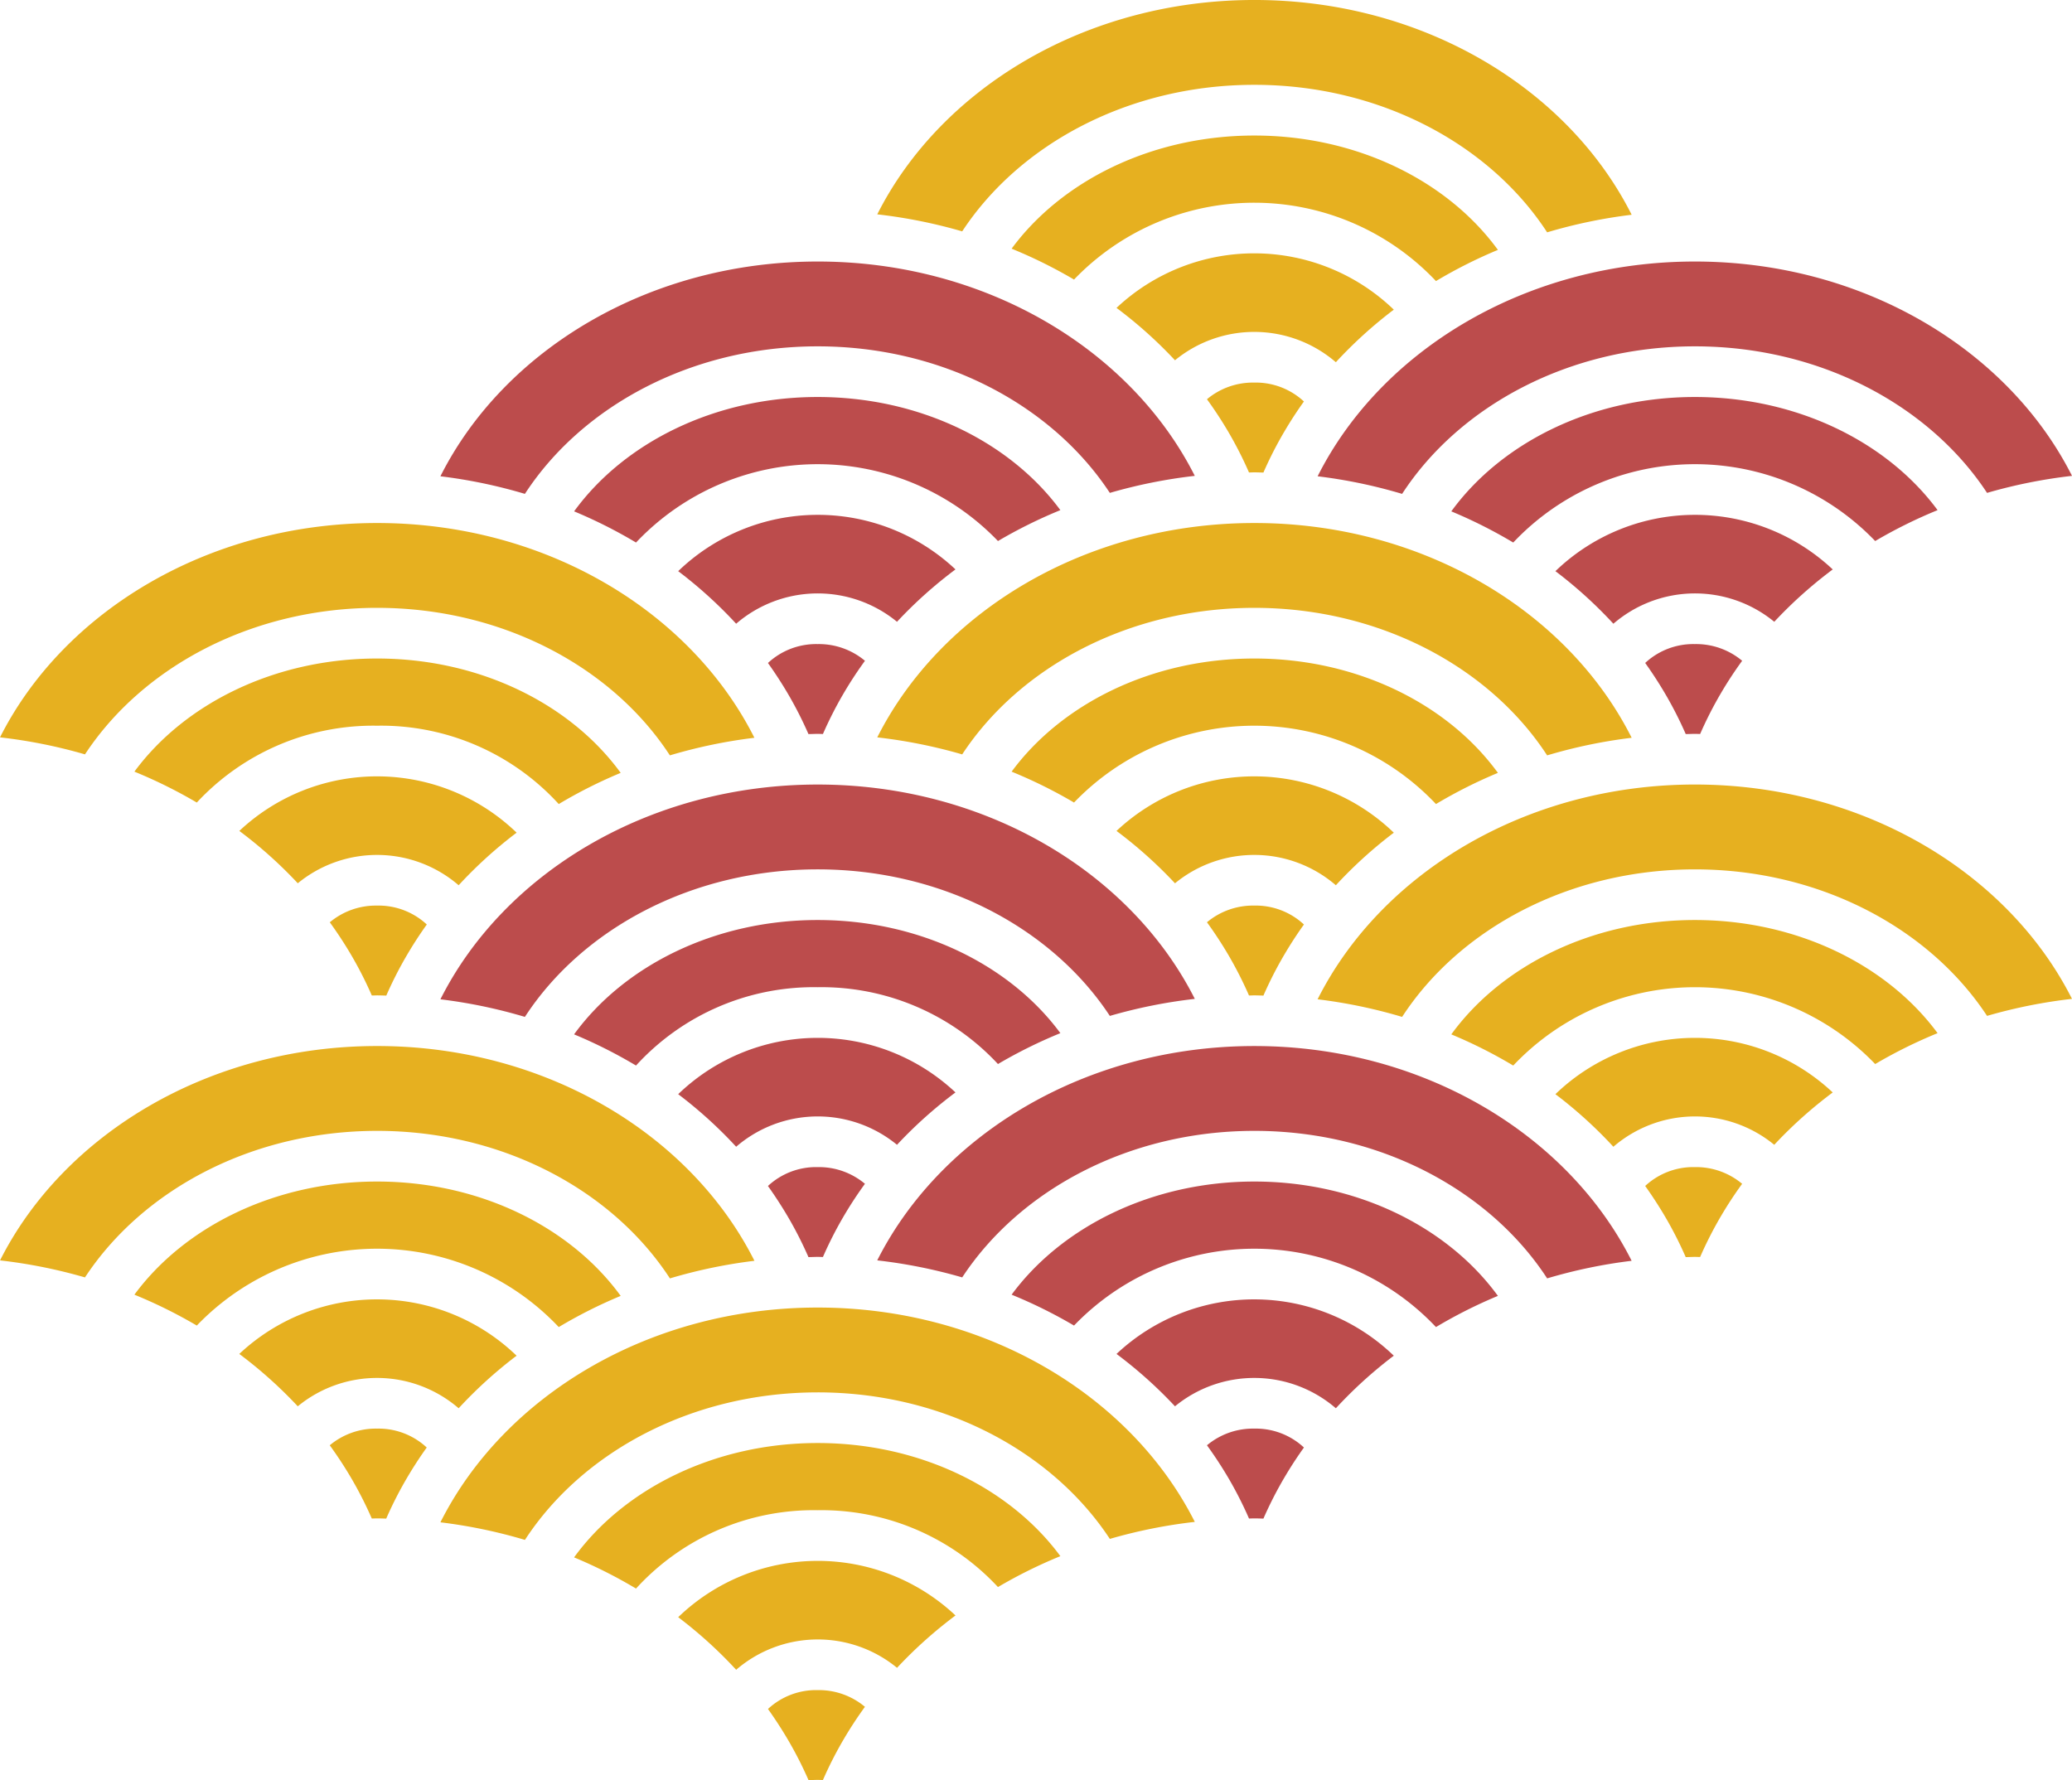 <svg xmlns="http://www.w3.org/2000/svg" width="178.718" height="153.563" viewBox="0 0 178.718 153.563">
  <g id="グループ_104" data-name="グループ 104" transform="translate(-1154.03 -187.066)">
    <path id="パス_294" data-name="パス 294" d="M332.669,129.415c.264,0,.526-.018.791-.018.153,0,.3.009.453.011a33.1,33.1,0,0,1,1.8-3.533q.841-1.431,1.824-2.783a6.191,6.191,0,0,0-4.082-1.44,6.1,6.1,0,0,0-4.285,1.63q.9,1.263,1.686,2.593a33.138,33.138,0,0,1,1.807,3.54" transform="translate(891.098 166.096)" fill="#bc4c4c"/>
    <path id="パス_295" data-name="パス 295" d="M290.2,103.979c.152,0,.3-.01.453-.01.266,0,.528.012.792.017a33.117,33.117,0,0,1,1.807-3.539q.783-1.331,1.686-2.593a6.1,6.1,0,0,0-4.286-1.63,6.187,6.187,0,0,0-4.081,1.44q.981,1.352,1.824,2.783a33.147,33.147,0,0,1,1.8,3.532" transform="translate(895.905 168.965)" fill="#e6b020"/>
    <path id="パス_296" data-name="パス 296" d="M332.669,78.558c.264,0,.526-.018.791-.018.153,0,.3.009.454.011a33.082,33.082,0,0,1,1.8-3.533q.842-1.431,1.824-2.782a6.185,6.185,0,0,0-4.082-1.441,6.1,6.1,0,0,0-4.285,1.631q.9,1.262,1.686,2.592a33.141,33.141,0,0,1,1.807,3.54" transform="translate(891.098 171.834)" fill="#bc4c4c"/>
    <path id="パス_297" data-name="パス 297" d="M339.794,26.656a44.1,44.1,0,0,1,7.329,1.469c4.952-7.537,14.388-12.642,25.2-12.642,10.849,0,20.316,5.144,25.254,12.726a44.025,44.025,0,0,1,7.29-1.517c-5.479-10.892-18-18.527-32.544-18.527-14.527,0-27.037,7.618-32.525,18.49" transform="translate(889.9 178.9)" fill="#e6b020"/>
    <path id="パス_298" data-name="パス 298" d="M389.462,33.9a41.479,41.479,0,0,1,5.342-2.69c-4.295-5.906-12.1-9.865-21.01-9.865-8.852,0-16.623,3.912-20.934,9.76a41.548,41.548,0,0,1,5.383,2.665,21.548,21.548,0,0,1,31.219.13" transform="translate(888.426 177.413)" fill="#e6b020"/>
    <path id="パス_299" data-name="パス 299" d="M386.975,37.658a17.345,17.345,0,0,0-23.917-.151,38.06,38.06,0,0,1,5.044,4.518,10.777,10.777,0,0,1,13.875.169,38.072,38.072,0,0,1,5-4.536" transform="translate(887.275 176.12)" fill="#e6b020"/>
    <path id="パス_300" data-name="パス 300" d="M371.855,46.808q.981,1.351,1.824,2.783a33.337,33.337,0,0,1,1.8,3.532c.151,0,.3-.011.453-.011.265,0,.527.013.791.018a33.044,33.044,0,0,1,1.807-3.539q.782-1.331,1.686-2.593a6.1,6.1,0,0,0-4.285-1.63,6.186,6.186,0,0,0-4.082,1.44" transform="translate(886.282 174.702)" fill="#e6b020"/>
    <path id="パス_301" data-name="パス 301" d="M297.322,52.122a43.934,43.934,0,0,1,7.29,1.518c4.938-7.584,14.4-12.727,25.254-12.727,10.809,0,20.244,5.106,25.2,12.642a44.092,44.092,0,0,1,7.328-1.469c-5.488-10.873-18-18.49-32.525-18.49-14.543,0-27.065,7.634-32.544,18.527" transform="translate(894.692 176.031)" fill="#bc4c4c"/>
    <path id="パス_302" data-name="パス 302" d="M346.884,59.195a41.583,41.583,0,0,1,5.382-2.665c-4.31-5.848-12.08-9.76-20.933-9.76-8.905,0-16.714,3.959-21.009,9.865a41.528,41.528,0,0,1,5.341,2.69,21.547,21.547,0,0,1,31.219-.13" transform="translate(893.225 174.544)" fill="#bc4c4c"/>
    <path id="パス_303" data-name="パス 303" d="M325.441,67.623a10.778,10.778,0,0,1,13.876-.169,38.1,38.1,0,0,1,5.044-4.518,17.343,17.343,0,0,0-23.917.151,38.073,38.073,0,0,1,5,4.536" transform="translate(892.083 173.251)" fill="#bc4c4c"/>
    <path id="パス_304" data-name="パス 304" d="M382.608,52.122a43.934,43.934,0,0,1,7.29,1.518c4.938-7.584,14.4-12.727,25.254-12.727,10.808,0,20.244,5.106,25.2,12.642a44.093,44.093,0,0,1,7.328-1.469c-5.488-10.873-18-18.49-32.525-18.49-14.543,0-27.065,7.634-32.544,18.527" transform="translate(885.069 176.031)" fill="#bc4c4c"/>
    <path id="パス_305" data-name="パス 305" d="M432.17,59.195a41.54,41.54,0,0,1,5.382-2.665c-4.311-5.848-12.081-9.76-20.933-9.76-8.905,0-16.715,3.959-21.01,9.865a41.6,41.6,0,0,1,5.342,2.69,21.546,21.546,0,0,1,31.219-.13" transform="translate(883.602 174.544)" fill="#bc4c4c"/>
    <path id="パス_306" data-name="パス 306" d="M429.648,62.936a17.343,17.343,0,0,0-23.917.151,37.943,37.943,0,0,1,5,4.536,10.778,10.778,0,0,1,13.877-.169,38.16,38.16,0,0,1,5.044-4.517" transform="translate(882.46 173.251)" fill="#bc4c4c"/>
    <path id="パス_307" data-name="パス 307" d="M414.461,72.426q.9,1.262,1.686,2.593a33.207,33.207,0,0,1,1.808,3.539c.264,0,.526-.018.791-.018.153,0,.3.009.453.011a33.08,33.08,0,0,1,1.8-3.532q.841-1.432,1.824-2.783a6.186,6.186,0,0,0-4.082-1.44,6.093,6.093,0,0,0-4.285,1.63" transform="translate(881.475 171.833)" fill="#bc4c4c"/>
    <path id="パス_308" data-name="パス 308" d="M287.033,66.341c10.849,0,20.316,5.144,25.254,12.726a44.023,44.023,0,0,1,7.29-1.517c-5.479-10.893-18-18.527-32.544-18.527-14.527,0-27.037,7.617-32.525,18.49a44.013,44.013,0,0,1,7.329,1.468c4.952-7.536,14.388-12.641,25.2-12.641" transform="translate(899.523 173.162)" fill="#e6b020"/>
    <path id="パス_309" data-name="パス 309" d="M288.508,77.994a20.735,20.735,0,0,1,15.668,6.759,41.49,41.49,0,0,1,5.342-2.69c-4.295-5.906-12.1-9.865-21.01-9.865-8.852,0-16.623,3.912-20.933,9.759a41.715,41.715,0,0,1,5.382,2.666,20.762,20.762,0,0,1,15.55-6.629" transform="translate(898.048 171.676)" fill="#e6b020"/>
    <path id="パス_310" data-name="パス 310" d="M282.816,92.882a10.78,10.78,0,0,1,13.876.169,37.955,37.955,0,0,1,5-4.536,17.344,17.344,0,0,0-23.917-.15,38.1,38.1,0,0,1,5.044,4.517" transform="translate(896.898 170.382)" fill="#e6b020"/>
    <path id="パス_311" data-name="パス 311" d="M339.794,77.514a44.1,44.1,0,0,1,7.329,1.469c4.952-7.537,14.388-12.642,25.2-12.642,10.849,0,20.316,5.144,25.254,12.727a43.935,43.935,0,0,1,7.29-1.518c-5.479-10.893-18-18.527-32.544-18.527-14.527,0-27.037,7.618-32.525,18.49" transform="translate(889.9 173.162)" fill="#e6b020"/>
    <path id="パス_312" data-name="パス 312" d="M389.462,84.753a41.593,41.593,0,0,1,5.342-2.69c-4.295-5.906-12.1-9.865-21.01-9.865-8.852,0-16.623,3.912-20.934,9.76a41.547,41.547,0,0,1,5.383,2.665,21.547,21.547,0,0,1,31.219.13" transform="translate(888.426 171.676)" fill="#e6b020"/>
    <path id="パス_313" data-name="パス 313" d="M386.975,88.515a17.343,17.343,0,0,0-23.917-.151,38.111,38.111,0,0,1,5.044,4.518,10.775,10.775,0,0,1,13.876.169,38.072,38.072,0,0,1,5-4.536" transform="translate(887.275 170.383)" fill="#e6b020"/>
    <path id="パス_314" data-name="パス 314" d="M371.855,97.664q.981,1.351,1.824,2.783a33.338,33.338,0,0,1,1.8,3.532c.152,0,.3-.011.453-.011.265,0,.528.013.792.018a33.033,33.033,0,0,1,1.807-3.539q.782-1.331,1.686-2.593a6.094,6.094,0,0,0-4.285-1.631,6.186,6.186,0,0,0-4.082,1.441" transform="translate(886.282 168.965)" fill="#e6b020"/>
    <path id="パス_315" data-name="パス 315" d="M297.322,102.979a43.935,43.935,0,0,1,7.29,1.518c4.938-7.584,14.4-12.727,25.254-12.727,10.808,0,20.244,5.106,25.2,12.642a44.1,44.1,0,0,1,7.329-1.469c-5.489-10.872-18-18.49-32.525-18.49-14.543,0-27.065,7.635-32.544,18.527" transform="translate(894.692 170.293)" fill="#bc4c4c"/>
    <path id="パス_316" data-name="パス 316" d="M331.333,103.423a20.766,20.766,0,0,1,15.55,6.628,41.664,41.664,0,0,1,5.383-2.665c-4.311-5.848-12.081-9.759-20.934-9.759-8.905,0-16.715,3.959-21.01,9.864a41.6,41.6,0,0,1,5.342,2.69,20.735,20.735,0,0,1,15.668-6.758" transform="translate(893.225 168.806)" fill="#bc4c4c"/>
    <path id="パス_317" data-name="パス 317" d="M325.441,118.479a10.775,10.775,0,0,1,13.876-.169,38.106,38.106,0,0,1,5.044-4.518,17.345,17.345,0,0,0-23.917.151,38.013,38.013,0,0,1,5,4.536" transform="translate(892.083 167.514)" fill="#bc4c4c"/>
    <path id="パス_318" data-name="パス 318" d="M440.349,104.411a44.086,44.086,0,0,1,7.329-1.469c-5.489-10.872-18-18.49-32.525-18.49-14.543,0-27.066,7.635-32.544,18.527a43.954,43.954,0,0,1,7.29,1.518c4.937-7.584,14.4-12.726,25.254-12.726,10.808,0,20.243,5.1,25.2,12.641" transform="translate(885.069 170.293)" fill="#e6b020"/>
    <path id="パス_319" data-name="パス 319" d="M432.17,110.051a41.658,41.658,0,0,1,5.382-2.666c-4.31-5.847-12.081-9.759-20.933-9.759-8.905,0-16.715,3.959-21.01,9.865a41.482,41.482,0,0,1,5.342,2.69,21.548,21.548,0,0,1,31.219-.13" transform="translate(883.602 168.807)" fill="#e6b020"/>
    <path id="パス_320" data-name="パス 320" d="M429.647,113.793a17.345,17.345,0,0,0-23.917.151,37.9,37.9,0,0,1,5,4.536,10.777,10.777,0,0,1,13.876-.169,38.164,38.164,0,0,1,5.044-4.517" transform="translate(882.46 167.513)" fill="#e6b020"/>
    <path id="パス_321" data-name="パス 321" d="M414.461,123.283q.9,1.262,1.686,2.593a33.213,33.213,0,0,1,1.807,3.54c.264,0,.526-.018.791-.018.152,0,.3.008.453.01a33.007,33.007,0,0,1,1.8-3.532q.841-1.432,1.824-2.783a6.187,6.187,0,0,0-4.082-1.441,6.094,6.094,0,0,0-4.285,1.631" transform="translate(881.475 166.096)" fill="#e6b020"/>
    <path id="パス_322" data-name="パス 322" d="M254.507,128.371a44.1,44.1,0,0,1,7.329,1.469c4.953-7.537,14.388-12.642,25.2-12.642,10.849,0,20.317,5.144,25.254,12.727a43.943,43.943,0,0,1,7.291-1.518c-5.479-10.893-18-18.528-32.545-18.528-14.527,0-27.036,7.618-32.525,18.491" transform="translate(899.523 167.424)" fill="#e6b020"/>
    <path id="パス_323" data-name="パス 323" d="M304.176,135.61a41.6,41.6,0,0,1,5.342-2.69c-4.295-5.906-12.1-9.865-21.01-9.865-8.852,0-16.623,3.912-20.933,9.76a41.6,41.6,0,0,1,5.382,2.665,21.546,21.546,0,0,1,31.219.13" transform="translate(898.048 165.938)" fill="#e6b020"/>
    <path id="パス_324" data-name="パス 324" d="M301.689,139.372a17.343,17.343,0,0,0-23.917-.151,38.162,38.162,0,0,1,5.044,4.517,10.777,10.777,0,0,1,13.876.169,38.079,38.079,0,0,1,5-4.536" transform="translate(896.898 164.645)" fill="#e6b020"/>
    <path id="パス_325" data-name="パス 325" d="M286.569,148.521q.981,1.351,1.824,2.783a33.145,33.145,0,0,1,1.8,3.532c.152,0,.3-.011.454-.011.265,0,.527.013.791.018a33.2,33.2,0,0,1,1.808-3.539q.783-1.331,1.686-2.593a6.094,6.094,0,0,0-4.285-1.63,6.186,6.186,0,0,0-4.082,1.44" transform="translate(895.905 163.227)" fill="#e6b020"/>
    <path id="パス_326" data-name="パス 326" d="M397.574,129.925a44.035,44.035,0,0,1,7.291-1.518c-5.479-10.892-18-18.527-32.545-18.527-14.527,0-27.037,7.618-32.525,18.49a44.1,44.1,0,0,1,7.329,1.469c4.953-7.536,14.388-12.641,25.2-12.641,10.85,0,20.317,5.144,25.254,12.726" transform="translate(889.9 167.424)" fill="#bc4c4c"/>
    <path id="パス_327" data-name="パス 327" d="M389.462,135.61a41.591,41.591,0,0,1,5.342-2.69c-4.295-5.906-12.1-9.865-21.01-9.865-8.852,0-16.623,3.912-20.934,9.76a41.55,41.55,0,0,1,5.383,2.665,21.546,21.546,0,0,1,31.219.13" transform="translate(888.426 165.938)" fill="#bc4c4c"/>
    <path id="パス_328" data-name="パス 328" d="M386.975,139.372a17.343,17.343,0,0,0-23.917-.151,38.166,38.166,0,0,1,5.044,4.517,10.777,10.777,0,0,1,13.876.169,38.072,38.072,0,0,1,5-4.536" transform="translate(887.275 164.645)" fill="#bc4c4c"/>
    <path id="パス_329" data-name="パス 329" d="M371.855,148.521q.981,1.351,1.824,2.782a33.352,33.352,0,0,1,1.8,3.533c.152,0,.3-.011.453-.011.265,0,.528.013.792.018a33.128,33.128,0,0,1,1.807-3.54q.782-1.329,1.686-2.592a6.094,6.094,0,0,0-4.285-1.631,6.187,6.187,0,0,0-4.082,1.441" transform="translate(886.282 163.227)" fill="#bc4c4c"/>
    <path id="パス_330" data-name="パス 330" d="M329.866,142.626c10.808,0,20.244,5.106,25.2,12.641a44.011,44.011,0,0,1,7.329-1.468c-5.489-10.873-18-18.49-32.525-18.49-14.543,0-27.065,7.634-32.544,18.527a44.021,44.021,0,0,1,7.29,1.517c4.938-7.583,14.4-12.726,25.254-12.726" transform="translate(894.692 164.555)" fill="#e6b020"/>
    <path id="パス_331" data-name="パス 331" d="M331.333,154.279a20.763,20.763,0,0,1,15.55,6.629,41.664,41.664,0,0,1,5.383-2.666c-4.311-5.847-12.081-9.759-20.934-9.759-8.905,0-16.715,3.959-21.01,9.865a41.486,41.486,0,0,1,5.342,2.69,20.735,20.735,0,0,1,15.668-6.759" transform="translate(893.225 163.068)" fill="#e6b020"/>
    <path id="パス_332" data-name="パス 332" d="M344.361,164.65a17.343,17.343,0,0,0-23.917.151,37.947,37.947,0,0,1,5,4.536,10.777,10.777,0,0,1,13.876-.169,38.162,38.162,0,0,1,5.044-4.517" transform="translate(892.083 161.775)" fill="#e6b020"/>
    <path id="パス_333" data-name="パス 333" d="M329.175,174.14q.9,1.262,1.686,2.593a33.2,33.2,0,0,1,1.808,3.539c.264,0,.526-.018.791-.018.153,0,.3.009.453.011a33.171,33.171,0,0,1,1.8-3.532q.841-1.432,1.824-2.783a6.187,6.187,0,0,0-4.082-1.441,6.094,6.094,0,0,0-4.285,1.631" transform="translate(891.098 160.357)" fill="#e6b020"/>
  </g>
</svg>
